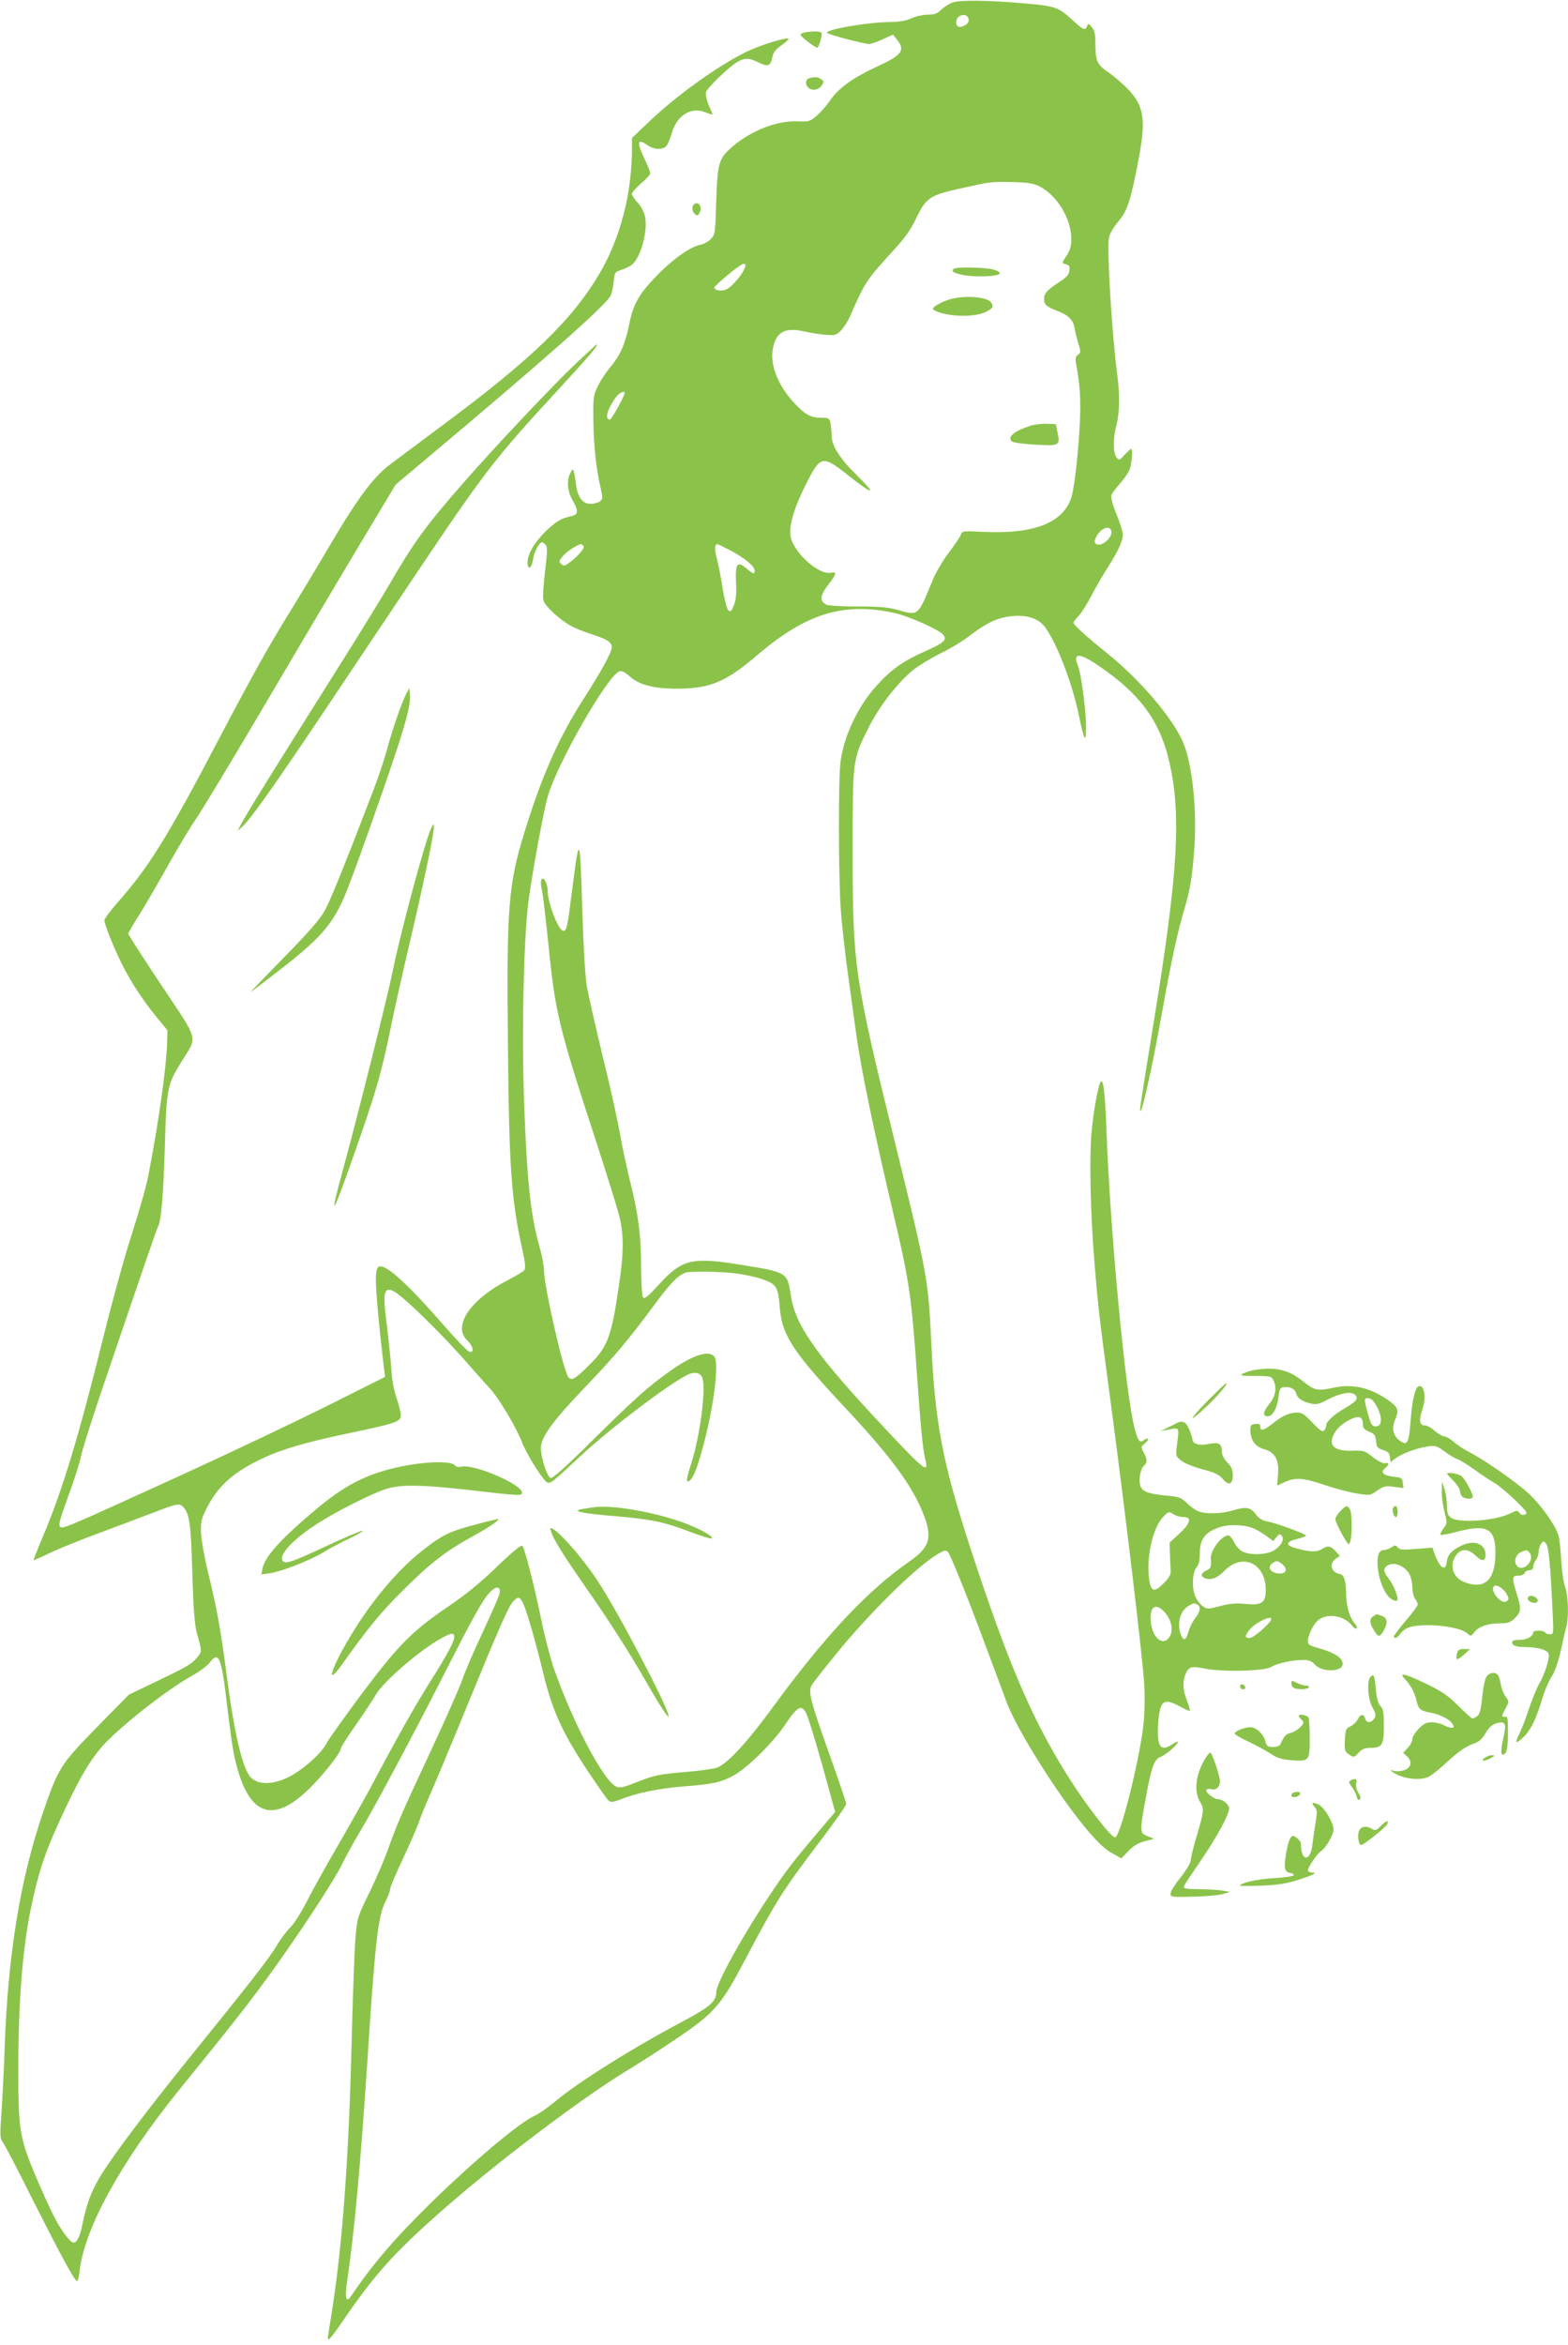 <?xml version="1.0" standalone="no"?>
<!DOCTYPE svg PUBLIC "-//W3C//DTD SVG 20010904//EN"
 "http://www.w3.org/TR/2001/REC-SVG-20010904/DTD/svg10.dtd">
<svg version="1.0" xmlns="http://www.w3.org/2000/svg"
 width="856pt" height="1280pt" viewBox="0 0 856 1280"
 preserveAspectRatio="xMidYMid meet">
<g transform="translate(0,1280) scale(0.1,-0.1)"
fill="#8bc34a" stroke="none">
<path d="M5199 12786 c-20 -8 -48 -26 -62 -40 -21 -21 -36 -26 -74 -26 -26 -1
-66 -9 -88 -20 -27 -13 -62 -19 -109 -20 -124 0 -368 -42 -350 -60 11 -10 200
-60 229 -60 11 0 45 12 75 26 l55 25 22 -28 c47 -58 27 -84 -110 -147 -127
-58 -208 -116 -253 -181 -22 -32 -57 -72 -78 -89 -35 -29 -43 -31 -104 -28
-111 4 -252 -51 -353 -138 -75 -64 -82 -88 -89 -297 -5 -174 -6 -183 -29 -207
-13 -14 -39 -29 -58 -32 -53 -10 -151 -79 -238 -169 -97 -100 -128 -154 -150
-265 -21 -105 -49 -170 -104 -235 -23 -27 -53 -73 -67 -102 -24 -47 -26 -63
-25 -172 1 -137 14 -273 38 -375 15 -66 14 -70 -3 -83 -10 -7 -32 -13 -50 -13
-43 0 -70 35 -79 103 -3 28 -9 61 -12 71 -5 18 -6 18 -19 -5 -21 -38 -17 -99
11 -148 33 -57 32 -79 -2 -87 -59 -12 -88 -30 -143 -83 -64 -63 -100 -125
-100 -171 0 -46 24 -32 30 17 6 41 33 93 49 93 5 0 14 -7 21 -15 9 -11 8 -43
-5 -148 -10 -88 -13 -142 -7 -158 12 -31 85 -98 143 -132 24 -14 76 -35 114
-47 88 -28 115 -45 115 -72 0 -27 -56 -130 -155 -284 -134 -208 -229 -423
-323 -730 -87 -284 -97 -403 -89 -1168 6 -663 19 -840 79 -1108 16 -73 18
-101 10 -111 -6 -7 -44 -30 -84 -51 -209 -106 -309 -253 -228 -331 33 -32 41
-69 13 -63 -10 2 -68 62 -130 133 -201 231 -320 341 -361 333 -13 -3 -18 -16
-20 -65 -2 -52 18 -275 44 -488 l6 -50 -313 -157 c-173 -86 -532 -257 -799
-379 -593 -271 -640 -291 -657 -285 -17 7 -13 25 49 196 27 74 54 159 60 190
5 30 52 178 103 330 223 658 312 917 318 926 17 28 29 175 37 434 9 323 12
338 93 469 86 138 96 102 -112 414 -100 150 -181 276 -181 281 0 4 29 54 64
109 35 56 107 181 161 277 54 96 120 205 146 242 27 38 191 310 365 605 174
296 408 691 520 878 l204 340 202 170 c611 513 940 804 971 860 6 11 14 45 17
75 5 54 6 55 45 68 22 7 47 20 57 29 49 44 86 187 69 264 -5 23 -23 55 -40 73
-17 18 -31 39 -31 47 0 9 23 35 50 58 28 23 50 48 50 56 0 7 -16 46 -35 86
-39 83 -34 104 16 69 36 -26 80 -30 104 -10 9 7 23 40 32 72 28 99 107 148
186 114 21 -8 37 -13 37 -11 0 2 -9 25 -21 51 -11 27 -18 58 -15 70 6 24 121
135 170 165 40 24 67 24 117 -2 51 -25 66 -20 75 27 5 28 17 43 50 67 24 17
42 33 39 35 -11 11 -158 -35 -235 -73 -162 -81 -386 -243 -537 -389 l-83 -79
0 -57 c0 -245 -63 -489 -176 -681 -147 -251 -368 -466 -854 -827 -129 -96
-259 -193 -288 -215 -99 -75 -183 -190 -357 -487 -60 -102 -148 -248 -196
-325 -114 -185 -202 -342 -380 -681 -290 -553 -386 -707 -566 -910 -34 -40
-63 -79 -63 -88 0 -21 52 -151 96 -239 50 -99 115 -198 187 -286 l61 -74 -2
-76 c-5 -138 -47 -433 -103 -721 -11 -58 -52 -199 -89 -315 -38 -115 -107
-367 -155 -560 -139 -560 -225 -842 -334 -1099 -28 -66 -49 -121 -48 -122 1
-1 42 17 92 41 50 24 171 73 270 109 99 37 232 87 295 111 128 50 140 52 162
28 33 -39 40 -90 48 -358 6 -204 13 -285 25 -330 29 -101 29 -100 -3 -136 -31
-35 -49 -45 -253 -143 l-115 -55 -175 -178 c-198 -202 -211 -223 -293 -462
-126 -367 -194 -785 -211 -1301 -3 -96 -11 -244 -16 -328 -10 -132 -9 -155 4
-170 8 -9 85 -156 170 -327 159 -314 225 -435 238 -435 4 0 11 26 14 58 27
231 226 593 542 984 279 343 378 470 473 600 167 228 365 529 416 630 25 51
66 125 90 165 75 123 290 525 452 843 181 357 231 445 271 484 34 32 56 27 48
-13 -3 -14 -44 -107 -90 -206 -47 -99 -97 -215 -112 -259 -14 -43 -95 -225
-179 -405 -158 -339 -172 -370 -232 -536 -20 -55 -65 -159 -100 -230 -63 -129
-64 -131 -74 -250 -5 -66 -14 -311 -20 -545 -15 -643 -51 -1131 -110 -1498
-11 -67 -20 -127 -20 -133 0 -21 21 4 103 124 154 223 260 341 494 549 301
268 785 635 1038 788 66 40 187 118 268 173 208 140 245 184 376 433 170 322
203 375 413 651 76 101 138 189 138 197 0 7 -42 132 -94 277 -101 283 -114
335 -96 369 6 12 67 90 135 173 183 225 439 477 553 544 37 22 46 24 57 12 15
-15 125 -292 229 -574 37 -99 78 -209 91 -245 58 -154 285 -514 437 -694 58
-69 99 -108 136 -129 l54 -30 39 41 c28 29 54 44 90 53 l50 13 -36 14 c-44 18
-44 25 -9 213 29 161 45 206 78 219 29 10 96 68 96 82 0 5 -13 0 -29 -11 -63
-45 -86 -16 -79 104 9 132 28 150 114 104 31 -17 58 -29 60 -27 2 3 -5 28 -16
56 -22 58 -25 97 -10 139 18 47 32 51 107 36 94 -20 328 -14 363 9 30 19 115
38 174 38 32 0 47 -6 63 -24 39 -45 153 -43 153 3 0 34 -49 64 -147 90 -32 9
-43 17 -43 31 0 36 32 100 60 120 53 38 143 20 184 -36 8 -10 18 -16 22 -12 4
5 -1 17 -10 27 -27 30 -45 90 -47 156 -1 79 -11 109 -34 114 -49 8 -61 58 -22
84 l22 15 -24 26 c-28 30 -42 32 -77 10 -26 -17 -69 -15 -146 8 -52 15 -47 34
12 48 28 7 50 15 50 18 0 10 -168 71 -212 78 -27 5 -45 16 -63 40 -30 39 -53
42 -129 19 -57 -17 -143 -20 -183 -4 -15 5 -44 26 -63 45 -33 31 -43 35 -121
42 -97 10 -126 22 -135 57 -8 34 3 90 21 105 19 16 19 34 -1 72 -16 31 -16 32
6 50 13 10 20 21 17 25 -4 3 -14 0 -22 -7 -22 -18 -33 -4 -50 61 -51 189 -135
1087 -155 1639 -7 195 -17 279 -32 254 -14 -23 -39 -162 -49 -275 -13 -143 -6
-449 17 -724 19 -230 25 -283 85 -730 89 -670 180 -1438 186 -1566 4 -76 1
-166 -6 -225 -26 -205 -125 -597 -153 -602 -20 -4 -160 177 -259 335 -199 317
-329 624 -536 1258 -147 454 -188 668 -208 1091 -17 362 -20 379 -200 1112
-221 899 -230 962 -230 1577 0 514 -1 507 85 680 58 117 159 248 245 318 33
26 101 67 150 91 50 24 120 66 156 94 100 77 162 104 245 110 80 5 137 -16
172 -65 65 -92 146 -305 181 -474 29 -141 40 -160 40 -74 1 91 -26 298 -45
343 -29 71 9 70 117 -4 217 -148 326 -292 378 -504 73 -298 54 -618 -84 -1460
-74 -457 -78 -480 -66 -460 15 25 68 272 116 540 50 278 83 432 120 555 33
111 44 179 55 334 15 219 -11 461 -62 581 -57 133 -237 343 -416 486 -104 84
-182 154 -182 165 0 4 13 21 29 38 16 17 48 68 71 113 24 46 63 113 87 150 55
85 82 145 83 180 0 15 -16 66 -35 112 -21 51 -32 92 -28 103 3 10 24 37 45 61
22 24 46 59 54 77 13 33 20 115 9 115 -3 0 -19 -15 -35 -32 -29 -32 -31 -32
-45 -14 -19 25 -19 105 0 176 17 63 19 162 5 269 -30 229 -58 690 -46 754 4
21 25 57 51 88 49 57 68 114 110 335 43 223 31 299 -63 393 -31 31 -78 71
-105 89 -57 38 -67 61 -67 152 0 52 -4 73 -19 91 -18 22 -20 22 -26 7 -11 -27
-20 -23 -84 36 -70 65 -93 73 -241 86 -210 19 -371 21 -411 6z m89 -92 c2 -13
-6 -25 -22 -33 -27 -15 -46 -8 -46 18 0 41 62 56 68 15z m388 -912 c133 -69
216 -276 149 -374 -30 -45 -30 -44 -4 -51 16 -4 20 -12 17 -34 -2 -21 -15 -36
-50 -59 -71 -46 -88 -64 -88 -94 0 -33 11 -43 70 -66 61 -23 89 -50 96 -93 3
-20 12 -58 21 -86 14 -45 13 -50 -2 -61 -13 -10 -16 -21 -11 -46 22 -120 27
-196 21 -323 -7 -153 -28 -342 -44 -402 -40 -143 -200 -209 -479 -196 -113 6
-120 5 -126 -14 -3 -11 -33 -55 -66 -99 -33 -43 -74 -113 -90 -154 -79 -193
-76 -190 -182 -161 -60 17 -103 21 -227 21 -84 0 -160 4 -170 10 -40 21 -35
51 20 121 36 46 37 61 5 53 -59 -14 -187 94 -216 182 -20 58 10 165 88 317 70
138 85 141 213 40 152 -121 172 -120 48 2 -87 86 -129 154 -129 208 0 19 -3
49 -6 66 -6 29 -9 31 -51 31 -58 0 -90 18 -152 86 -85 93 -128 204 -112 289
17 93 65 120 171 96 30 -7 81 -15 113 -18 53 -5 61 -3 86 21 15 15 37 48 49
74 85 194 91 203 241 367 60 65 93 112 121 170 56 117 74 129 250 168 157 35
161 36 280 33 84 -2 113 -7 146 -24z m-1606 -427 c0 -33 -71 -122 -109 -136
-25 -10 -61 -3 -61 11 0 12 142 129 158 130 6 0 12 -2 12 -5z m-660 -700 c0
-16 -72 -145 -80 -145 -31 0 -15 56 33 123 18 23 47 37 47 22z m2656 -750 c14
-35 -55 -95 -83 -73 -10 8 -9 16 2 39 24 45 70 64 81 34z m-2880 -86 c7 -12
-34 -58 -79 -91 -25 -18 -31 -19 -43 -6 -13 13 -12 18 7 41 18 24 81 65 101
67 4 0 10 -5 14 -11z m803 -24 c75 -40 131 -86 131 -109 0 -22 -7 -20 -42 9
-53 45 -64 33 -60 -71 3 -67 0 -100 -12 -129 -14 -34 -18 -37 -31 -24 -8 8
-21 61 -30 119 -9 58 -23 129 -31 159 -14 50 -13 81 2 81 3 0 36 -16 73 -35z
m896 -341 c78 -18 242 -91 264 -118 23 -28 4 -45 -93 -88 -120 -53 -183 -96
-263 -182 -105 -113 -183 -273 -204 -420 -13 -93 -12 -622 1 -811 6 -82 24
-247 41 -365 16 -118 36 -264 45 -325 25 -184 100 -544 213 -1020 73 -311 88
-410 116 -815 20 -287 33 -425 46 -474 22 -83 -4 -63 -223 171 -371 396 -486
558 -510 720 -19 128 -20 129 -262 168 -279 46 -330 34 -459 -106 -62 -68 -79
-81 -87 -69 -5 8 -10 83 -10 165 0 169 -15 289 -59 462 -16 65 -42 183 -56
263 -14 80 -57 273 -96 430 -38 157 -76 326 -85 375 -9 54 -19 220 -25 414
-12 417 -16 425 -54 125 -29 -226 -31 -234 -50 -234 -26 0 -85 152 -85 218 0
36 -20 76 -31 65 -8 -8 -8 -27 0 -64 6 -30 22 -166 36 -304 36 -359 55 -440
256 -1055 60 -184 118 -371 129 -414 26 -101 26 -203 -1 -381 -40 -277 -61
-334 -156 -429 -81 -81 -100 -93 -119 -74 -26 25 -134 497 -134 583 0 25 -11
82 -24 128 -50 173 -71 377 -86 831 -12 364 0 865 25 1056 23 171 83 495 106
575 55 186 328 661 391 681 13 4 31 -5 57 -29 55 -50 155 -71 300 -65 152 7
234 45 396 183 267 228 471 290 750 229z m-862 -3605 c105 -16 177 -38 203
-64 17 -18 23 -38 29 -101 8 -96 19 -133 57 -202 46 -81 126 -178 317 -382
242 -259 357 -418 416 -574 45 -121 29 -172 -77 -246 -234 -162 -465 -409
-758 -810 -137 -187 -245 -302 -299 -319 -23 -6 -92 -16 -153 -21 -163 -14
-184 -18 -282 -57 -72 -29 -93 -33 -112 -24 -69 31 -236 348 -339 641 -20 58
-52 179 -70 270 -42 202 -90 389 -104 403 -6 6 -52 -31 -138 -114 -89 -86
-171 -153 -267 -218 -198 -135 -267 -205 -470 -474 -95 -128 -183 -251 -194
-273 -28 -55 -131 -146 -208 -184 -85 -42 -163 -42 -204 -2 -46 47 -91 238
-135 577 -30 230 -52 352 -102 555 -19 80 -35 174 -36 210 -1 56 3 74 35 135
60 117 147 193 301 265 108 51 239 89 478 139 244 51 273 61 277 91 2 12 -8
55 -21 94 -17 47 -27 103 -31 166 -3 52 -15 162 -25 245 -32 246 -14 246 227
11 57 -56 147 -150 200 -211 52 -60 115 -130 138 -155 47 -50 143 -212 173
-290 22 -58 100 -187 130 -214 22 -20 21 -21 189 136 160 149 471 386 581 442
43 23 79 14 87 -20 17 -69 -15 -309 -60 -454 -31 -97 -33 -118 -10 -100 22 19
41 70 75 195 59 223 86 454 57 483 -34 34 -123 3 -244 -84 -117 -83 -187 -146
-421 -377 -142 -141 -217 -208 -227 -204 -23 9 -60 137 -52 180 11 58 77 145
229 304 167 174 247 269 384 454 92 125 132 166 173 182 26 10 209 7 283 -4z
m2437 -1329 c48 0 40 -34 -22 -91 l-53 -49 2 -62 c1 -35 3 -76 4 -91 1 -22 -8
-39 -39 -69 -49 -50 -68 -46 -78 17 -18 124 19 289 78 348 27 28 30 28 53 13
13 -9 38 -16 55 -16z m393 -66 c17 -9 47 -27 65 -41 l33 -24 17 21 c15 18 20
20 29 8 17 -20 -4 -57 -44 -81 -39 -23 -127 -26 -169 -6 -16 8 -37 31 -47 52
-10 20 -24 37 -31 37 -37 0 -99 -82 -96 -127 3 -47 1 -53 -25 -65 -30 -14 -32
-34 -4 -43 33 -11 66 3 106 44 97 97 223 38 223 -106 0 -72 -22 -86 -113 -77
-49 5 -84 2 -137 -12 -69 -18 -70 -18 -98 3 -15 11 -33 37 -40 59 -17 48 -11
128 12 152 11 13 16 37 16 73 0 79 29 117 110 144 54 18 146 13 193 -11z m148
-192 c32 -27 20 -54 -22 -50 -43 4 -61 34 -35 54 25 18 29 18 57 -4z m-4147
-209 c20 -40 68 -204 111 -383 52 -215 111 -341 267 -571 43 -64 84 -122 92
-128 11 -9 26 -7 67 9 88 35 206 59 344 70 160 12 205 23 273 61 79 46 213
179 279 277 67 100 90 112 115 59 15 -31 79 -247 132 -445 l25 -92 -52 -61
c-166 -195 -204 -243 -285 -363 -159 -235 -312 -509 -312 -560 0 -50 -35 -80
-183 -159 -272 -144 -571 -331 -699 -439 -40 -33 -89 -67 -108 -75 -78 -33
-326 -241 -554 -463 -209 -204 -330 -345 -448 -520 -29 -44 -37 -14 -22 85 38
257 72 626 109 1185 43 667 59 802 100 883 14 27 25 57 25 67 0 10 30 81 66
157 36 76 76 167 89 203 12 36 42 108 65 160 23 52 109 257 190 455 187 456
236 567 261 594 26 28 36 27 53 -6z m3680 -9 c23 -9 19 -42 -9 -76 -13 -16
-29 -47 -35 -68 -6 -22 -15 -42 -20 -45 -14 -9 -33 34 -33 75 0 59 27 100 80
119 1 1 8 -2 17 -5z m-178 -41 c36 -39 50 -93 33 -129 -30 -62 -91 -26 -105
62 -13 90 21 122 72 67z m584 -40 c0 -19 -96 -103 -117 -103 -28 0 -29 10 -2
44 30 39 119 82 119 59z m-4460 -99 c0 -23 -45 -107 -135 -248 -83 -132 -189
-321 -305 -541 -35 -66 -120 -217 -188 -335 -69 -118 -149 -262 -178 -320 -30
-59 -69 -120 -89 -140 -20 -19 -54 -64 -75 -100 -40 -68 -155 -215 -475 -610
-239 -296 -426 -545 -489 -651 -49 -82 -73 -146 -98 -268 -12 -59 -28 -91 -47
-91 -16 0 -62 59 -100 131 -23 42 -72 151 -111 243 -83 200 -90 246 -90 573 0
358 23 657 67 868 46 224 82 328 200 576 74 154 123 237 184 309 87 103 359
318 498 394 39 22 83 54 96 72 50 66 64 30 96 -243 11 -98 27 -212 35 -253 69
-338 206 -399 419 -186 77 77 165 190 165 211 0 7 37 66 83 131 46 66 95 140
109 165 44 74 242 245 362 310 51 28 66 29 66 3z"/>
<path d="M5207 11333 c-15 -14 -5 -22 46 -33 64 -14 199 -10 204 7 3 7 -12 16
-34 22 -42 12 -206 15 -216 4z"/>
<path d="M5166 11160 c-28 -11 -56 -26 -65 -34 -13 -13 -11 -16 15 -27 84 -32
225 -30 278 5 28 17 30 24 18 43 -23 37 -165 44 -246 13z"/>
<path d="M5625 10476 c-90 -29 -129 -62 -100 -86 8 -6 66 -14 129 -17 131 -7
134 -6 119 69 l-9 43 -49 2 c-28 1 -68 -4 -90 -11z"/>
<path d="M2239 4805 c-207 -35 -340 -97 -509 -239 -194 -162 -284 -261 -297
-327 l-6 -32 46 6 c62 9 216 69 288 112 31 20 99 56 151 80 51 25 80 43 64 40
-16 -4 -99 -39 -185 -79 -170 -80 -225 -101 -241 -91 -39 24 31 108 164 197
109 73 321 180 402 204 77 22 189 20 424 -6 300 -35 310 -35 310 -17 0 46
-265 159 -333 142 -15 -4 -28 -1 -36 9 -17 20 -129 20 -242 1z"/>
<path d="M3245 4574 c-16 -2 -46 -7 -65 -10 -65 -11 -7 -24 176 -39 205 -18
263 -30 409 -85 59 -22 113 -39 119 -37 22 8 -85 65 -180 96 -162 54 -367 87
-459 75z"/>
<path d="M2585 4476 c-132 -34 -179 -58 -288 -146 -133 -106 -275 -277 -385
-462 -106 -175 -137 -282 -46 -154 140 196 210 283 329 401 151 152 241 221
386 300 94 51 159 97 134 94 -6 -1 -64 -15 -130 -33z"/>
<path d="M3011 4433 c16 -44 76 -138 184 -293 129 -184 242 -361 333 -520 153
-268 165 -246 21 37 -125 244 -226 424 -292 523 -88 132 -221 280 -251 280 -3
0 -1 -12 5 -27z"/>
<path d="M4393 12623 c-13 -2 -23 -8 -23 -13 0 -9 79 -70 91 -70 10 0 30 71
23 82 -5 8 -51 9 -91 1z"/>
<path d="M4418 12373 c-21 -5 -24 -33 -6 -51 19 -19 56 -14 73 10 14 21 14 24
-2 35 -17 13 -33 15 -65 6z"/>
<path d="M3787 11683 c-12 -11 -8 -40 7 -52 12 -10 17 -8 25 8 18 32 -8 68
-32 44z"/>
<path d="M3144 10816 c-127 -120 -438 -450 -614 -651 -207 -236 -274 -329
-409 -563 -37 -64 -193 -317 -348 -562 -314 -499 -432 -690 -458 -740 l-18
-35 28 25 c44 41 165 211 430 606 138 206 365 546 506 756 377 563 442 648
770 1003 188 204 240 265 226 265 -2 0 -52 -47 -113 -104z"/>
<path d="M2219 9015 c-24 -42 -76 -194 -105 -301 -13 -50 -46 -149 -73 -220
-148 -387 -236 -606 -268 -664 -27 -48 -87 -117 -227 -260 -105 -107 -184
-189 -176 -184 8 6 67 50 130 99 235 180 306 257 374 407 19 41 80 205 136
364 189 534 234 682 228 751 l-3 38 -16 -30z"/>
<path d="M2352 8275 c-33 -72 -165 -562 -207 -770 -29 -144 -195 -805 -274
-1094 -74 -270 -59 -255 48 49 131 371 161 471 215 735 19 94 68 314 110 490
87 376 136 615 123 615 -2 0 -9 -11 -15 -25z"/>
<path d="M6817 5315 c-61 -21 -56 -25 36 -25 76 0 88 -2 97 -20 22 -41 15 -88
-18 -129 -37 -46 -41 -71 -12 -71 28 0 51 41 59 102 4 40 10 54 24 56 35 7 67
-8 73 -33 7 -28 31 -44 83 -56 28 -6 44 -2 87 21 70 37 131 48 152 27 20 -20
7 -36 -56 -73 -60 -34 -102 -73 -102 -94 0 -9 -5 -21 -12 -28 -9 -9 -23 1 -63
43 -41 44 -57 55 -82 55 -45 0 -79 -15 -136 -60 -49 -39 -67 -43 -67 -14 0 11
-8 14 -27 12 -25 -3 -28 -7 -27 -39 1 -50 29 -87 76 -99 58 -16 81 -57 75
-136 l-5 -62 42 19 c58 26 98 24 214 -15 56 -19 135 -40 177 -47 74 -12 75
-12 114 16 36 24 45 26 91 20 l52 -7 -4 28 c-2 24 -8 29 -33 32 -75 7 -94 24
-60 52 20 17 19 29 -3 24 -10 -3 -37 10 -66 32 -45 36 -51 38 -113 36 -107 -4
-140 35 -90 108 25 39 105 84 130 74 11 -4 17 -17 17 -35 0 -23 6 -31 34 -43
30 -12 35 -20 38 -51 3 -33 7 -39 38 -49 27 -9 36 -17 38 -39 l3 -27 26 19
c32 26 116 57 176 66 43 7 50 4 94 -28 26 -19 58 -38 70 -41 13 -4 57 -32 99
-62 42 -30 89 -61 106 -70 16 -9 64 -49 107 -89 65 -63 73 -75 57 -81 -13 -5
-23 -2 -31 9 -11 15 -15 14 -52 -4 -79 -39 -278 -54 -321 -23 -18 12 -22 25
-23 67 0 29 -6 70 -14 92 l-13 40 -1 -54 c-1 -29 6 -80 15 -114 15 -59 15 -61
-6 -89 -12 -16 -19 -32 -16 -35 3 -3 43 4 88 16 166 45 213 19 212 -117 -1
-147 -60 -201 -172 -156 -62 24 -82 96 -41 148 28 36 65 34 105 -5 34 -33 54
-32 54 4 0 63 -64 86 -138 48 -49 -25 -70 -49 -74 -86 -6 -57 -40 -32 -68 49
l-10 29 -89 -7 c-72 -6 -90 -5 -100 8 -12 14 -16 14 -34 1 -12 -8 -31 -15 -44
-15 -66 0 -25 -232 48 -271 11 -6 23 -8 26 -5 11 11 -17 83 -46 120 -33 41
-31 63 6 77 33 12 83 -12 106 -50 9 -16 17 -49 17 -73 0 -24 7 -53 15 -64 8
-10 15 -24 15 -31 0 -7 -29 -46 -65 -88 -36 -42 -65 -81 -65 -86 0 -17 20 -9
36 16 9 13 32 29 53 35 85 23 269 3 311 -35 19 -17 21 -17 40 8 24 30 74 47
143 47 40 0 54 5 78 29 34 35 35 49 9 133 -27 87 -26 98 9 98 16 0 31 6 35 15
3 8 15 15 26 15 13 0 20 7 20 18 0 10 7 27 15 38 8 10 15 31 15 45 0 14 6 33
13 43 12 17 14 17 27 1 15 -18 24 -114 36 -372 6 -119 5 -123 -14 -123 -12 0
-24 5 -27 10 -8 13 -65 13 -65 1 0 -21 -34 -41 -69 -41 -44 0 -55 -8 -40 -27
7 -8 33 -13 69 -13 64 0 116 -15 124 -35 8 -21 -20 -111 -49 -161 -15 -25 -40
-87 -57 -137 -16 -50 -40 -113 -53 -139 -28 -56 -22 -60 23 -18 37 34 70 101
102 210 12 41 35 95 50 118 19 29 36 78 50 140 12 54 25 113 31 133 14 55 11
169 -7 219 -9 25 -18 90 -21 145 -3 55 -9 116 -15 135 -17 56 -93 163 -161
227 -68 63 -244 186 -327 228 -27 14 -65 38 -83 55 -19 16 -42 30 -52 30 -10
0 -33 14 -52 30 -18 17 -43 30 -54 30 -30 0 -34 27 -14 87 21 60 13 128 -15
128 -23 0 -40 -67 -49 -188 -9 -120 -17 -138 -54 -114 -39 25 -51 67 -33 112
24 56 20 72 -26 106 -102 75 -203 99 -313 74 -82 -18 -99 -14 -160 35 -62 50
-117 70 -193 70 -37 -1 -84 -7 -105 -15z m701 -195 c30 -59 27 -105 -7 -105
-21 0 -26 8 -42 65 -24 85 -24 92 4 88 15 -2 30 -18 45 -48z m832 -795 c32
-38 -32 -108 -67 -73 -21 21 -11 61 19 76 31 14 34 14 48 -3z m-127 -222 c15
-26 15 -32 3 -42 -27 -23 -95 56 -70 82 12 12 49 -11 67 -40z"/>
<path d="M6593 5155 c-102 -104 -110 -129 -14 -39 64 59 128 134 115 134 -4 0
-49 -43 -101 -95z"/>
<path d="M6420 5031 c-8 -5 -31 -16 -50 -25 l-35 -17 35 7 c73 13 68 21 54
-92 -6 -47 -5 -52 23 -75 18 -15 65 -34 116 -48 69 -18 92 -29 112 -53 33 -39
55 -31 55 20 0 30 -7 47 -30 70 -19 20 -30 42 -30 61 0 42 -17 51 -72 40 -49
-11 -88 0 -88 24 0 6 -8 31 -17 54 -18 44 -38 53 -73 34z"/>
<path d="M7900 4756 c0 -2 16 -20 35 -39 19 -19 35 -44 35 -54 0 -10 5 -24 12
-31 15 -15 58 -16 58 -2 0 22 -44 101 -63 115 -19 13 -77 21 -77 11z"/>
<path d="M7317 4552 c-15 -15 -27 -35 -27 -43 0 -14 28 -72 58 -119 15 -23 16
-23 23 -5 11 30 11 154 -1 176 -14 25 -21 24 -53 -9z"/>
<path d="M7605 4570 c-8 -13 4 -50 16 -50 5 0 9 14 9 30 0 30 -13 40 -25 20z"/>
<path d="M8340 4076 c0 -17 34 -31 50 -21 16 10 -8 35 -31 35 -11 0 -19 -6
-19 -14z"/>
<path d="M7498 3979 c-23 -13 -23 -36 2 -76 24 -40 31 -41 53 -4 25 42 22 70
-9 81 -30 12 -25 12 -46 -1z"/>
<path d="M7954 3775 c-10 -38 0 -40 38 -6 l33 30 -32 1 c-27 0 -34 -5 -39 -25z"/>
<path d="M8118 3653 c-10 -11 -20 -53 -26 -112 -7 -72 -14 -98 -28 -108 -10
-7 -21 -13 -25 -13 -5 0 -39 31 -77 69 -56 56 -88 78 -174 120 -123 59 -156
66 -116 24 31 -33 53 -76 62 -120 9 -40 24 -52 73 -60 50 -8 110 -38 123 -63
9 -17 8 -20 -7 -20 -10 1 -29 7 -43 15 -14 8 -42 14 -62 15 -30 0 -45 -7 -73
-35 -19 -20 -35 -45 -35 -57 0 -12 -11 -34 -25 -48 l-25 -27 20 -18 c30 -27
26 -60 -10 -75 -16 -7 -42 -9 -57 -6 -26 7 -27 6 -8 -7 49 -34 137 -47 189
-27 14 5 54 36 88 67 79 73 117 100 165 117 27 9 45 25 63 57 19 31 36 46 58
53 52 15 58 -1 38 -85 -17 -73 -12 -105 14 -75 7 10 12 45 12 93 0 104 0 103
-17 103 -19 0 -19 3 5 47 19 36 19 36 -1 64 -11 16 -23 46 -26 66 -3 21 -10
44 -16 51 -14 17 -41 15 -59 -5z"/>
<path d="M7482 3648 c-21 -21 -15 -124 11 -168 17 -31 20 -43 11 -57 -16 -27
-44 -29 -51 -4 -7 28 -27 27 -41 -3 -6 -13 -23 -30 -39 -38 -26 -12 -28 -18
-31 -75 -3 -57 -1 -63 23 -79 26 -17 27 -17 51 9 18 20 35 27 62 27 67 0 77
15 77 118 0 74 -3 94 -19 111 -13 14 -21 43 -25 90 -7 77 -11 87 -29 69z"/>
<path d="M7050 3611 c0 -10 7 -22 16 -25 25 -9 72 -7 79 4 3 6 -3 10 -15 10
-12 0 -34 7 -50 15 -28 15 -30 14 -30 -4z"/>
<path d="M6770 3596 c0 -9 7 -16 16 -16 9 0 14 5 12 12 -6 18 -28 21 -28 4z"/>
<path d="M7090 3434 c0 -3 7 -12 16 -21 14 -14 13 -18 -7 -39 -13 -14 -36 -28
-53 -32 -27 -7 -35 -16 -56 -62 -4 -9 -21 -15 -40 -15 -29 0 -35 4 -42 31 -10
39 -50 77 -82 77 -32 0 -86 -22 -86 -35 0 -5 35 -25 78 -45 42 -20 96 -50 120
-65 33 -23 58 -31 112 -35 97 -8 100 -4 100 117 0 54 -3 105 -6 114 -6 15 -54
24 -54 10z"/>
<path d="M6577 3198 c-50 -86 -60 -175 -26 -232 24 -41 23 -48 -22 -200 -16
-55 -29 -110 -29 -122 0 -12 -25 -53 -55 -91 -30 -37 -55 -77 -55 -88 0 -19 6
-20 122 -17 68 1 141 8 163 14 l40 12 -40 7 c-22 4 -80 8 -129 8 -75 1 -87 3
-82 17 3 8 44 70 90 137 88 128 156 253 156 286 0 22 -35 51 -61 51 -22 0 -71
39 -63 51 3 5 15 7 25 4 26 -9 49 11 49 43 0 25 -37 140 -51 155 -4 5 -18 -11
-32 -35z"/>
<path d="M8104 3205 c-26 -19 1 -20 36 0 23 13 23 14 4 15 -11 0 -29 -7 -40
-15z"/>
<path d="M7372 3082 c-10 -7 -8 -14 7 -34 11 -13 23 -37 27 -52 4 -19 10 -24
17 -17 7 7 4 18 -7 36 -11 17 -15 36 -12 51 7 25 -7 31 -32 16z"/>
<path d="M7057 3013 c-14 -13 -6 -24 15 -21 27 4 36 28 11 28 -11 0 -23 -3
-26 -7z"/>
<path d="M7175 2940 c16 -18 17 -27 7 -88 -6 -37 -14 -89 -17 -117 -6 -56 -27
-87 -47 -67 -7 7 -13 25 -14 40 -1 15 -3 30 -3 34 -1 10 -31 38 -41 38 -16 0
-29 -34 -40 -103 -12 -75 -7 -95 23 -99 12 -2 21 -7 20 -13 -2 -5 -51 -13
-110 -16 -90 -5 -183 -26 -183 -41 0 -2 51 -2 113 0 82 3 133 10 192 28 91 28
123 44 88 44 -13 0 -23 6 -23 13 0 15 52 91 70 102 27 17 70 90 70 120 0 35
-48 118 -79 134 -33 18 -46 13 -26 -9z"/>
<path d="M7537 2833 c-23 -24 -30 -26 -47 -15 -29 18 -58 15 -70 -9 -12 -22
-4 -79 11 -79 14 0 136 98 143 115 8 23 -7 18 -37 -12z"/>
</g>
</svg>
